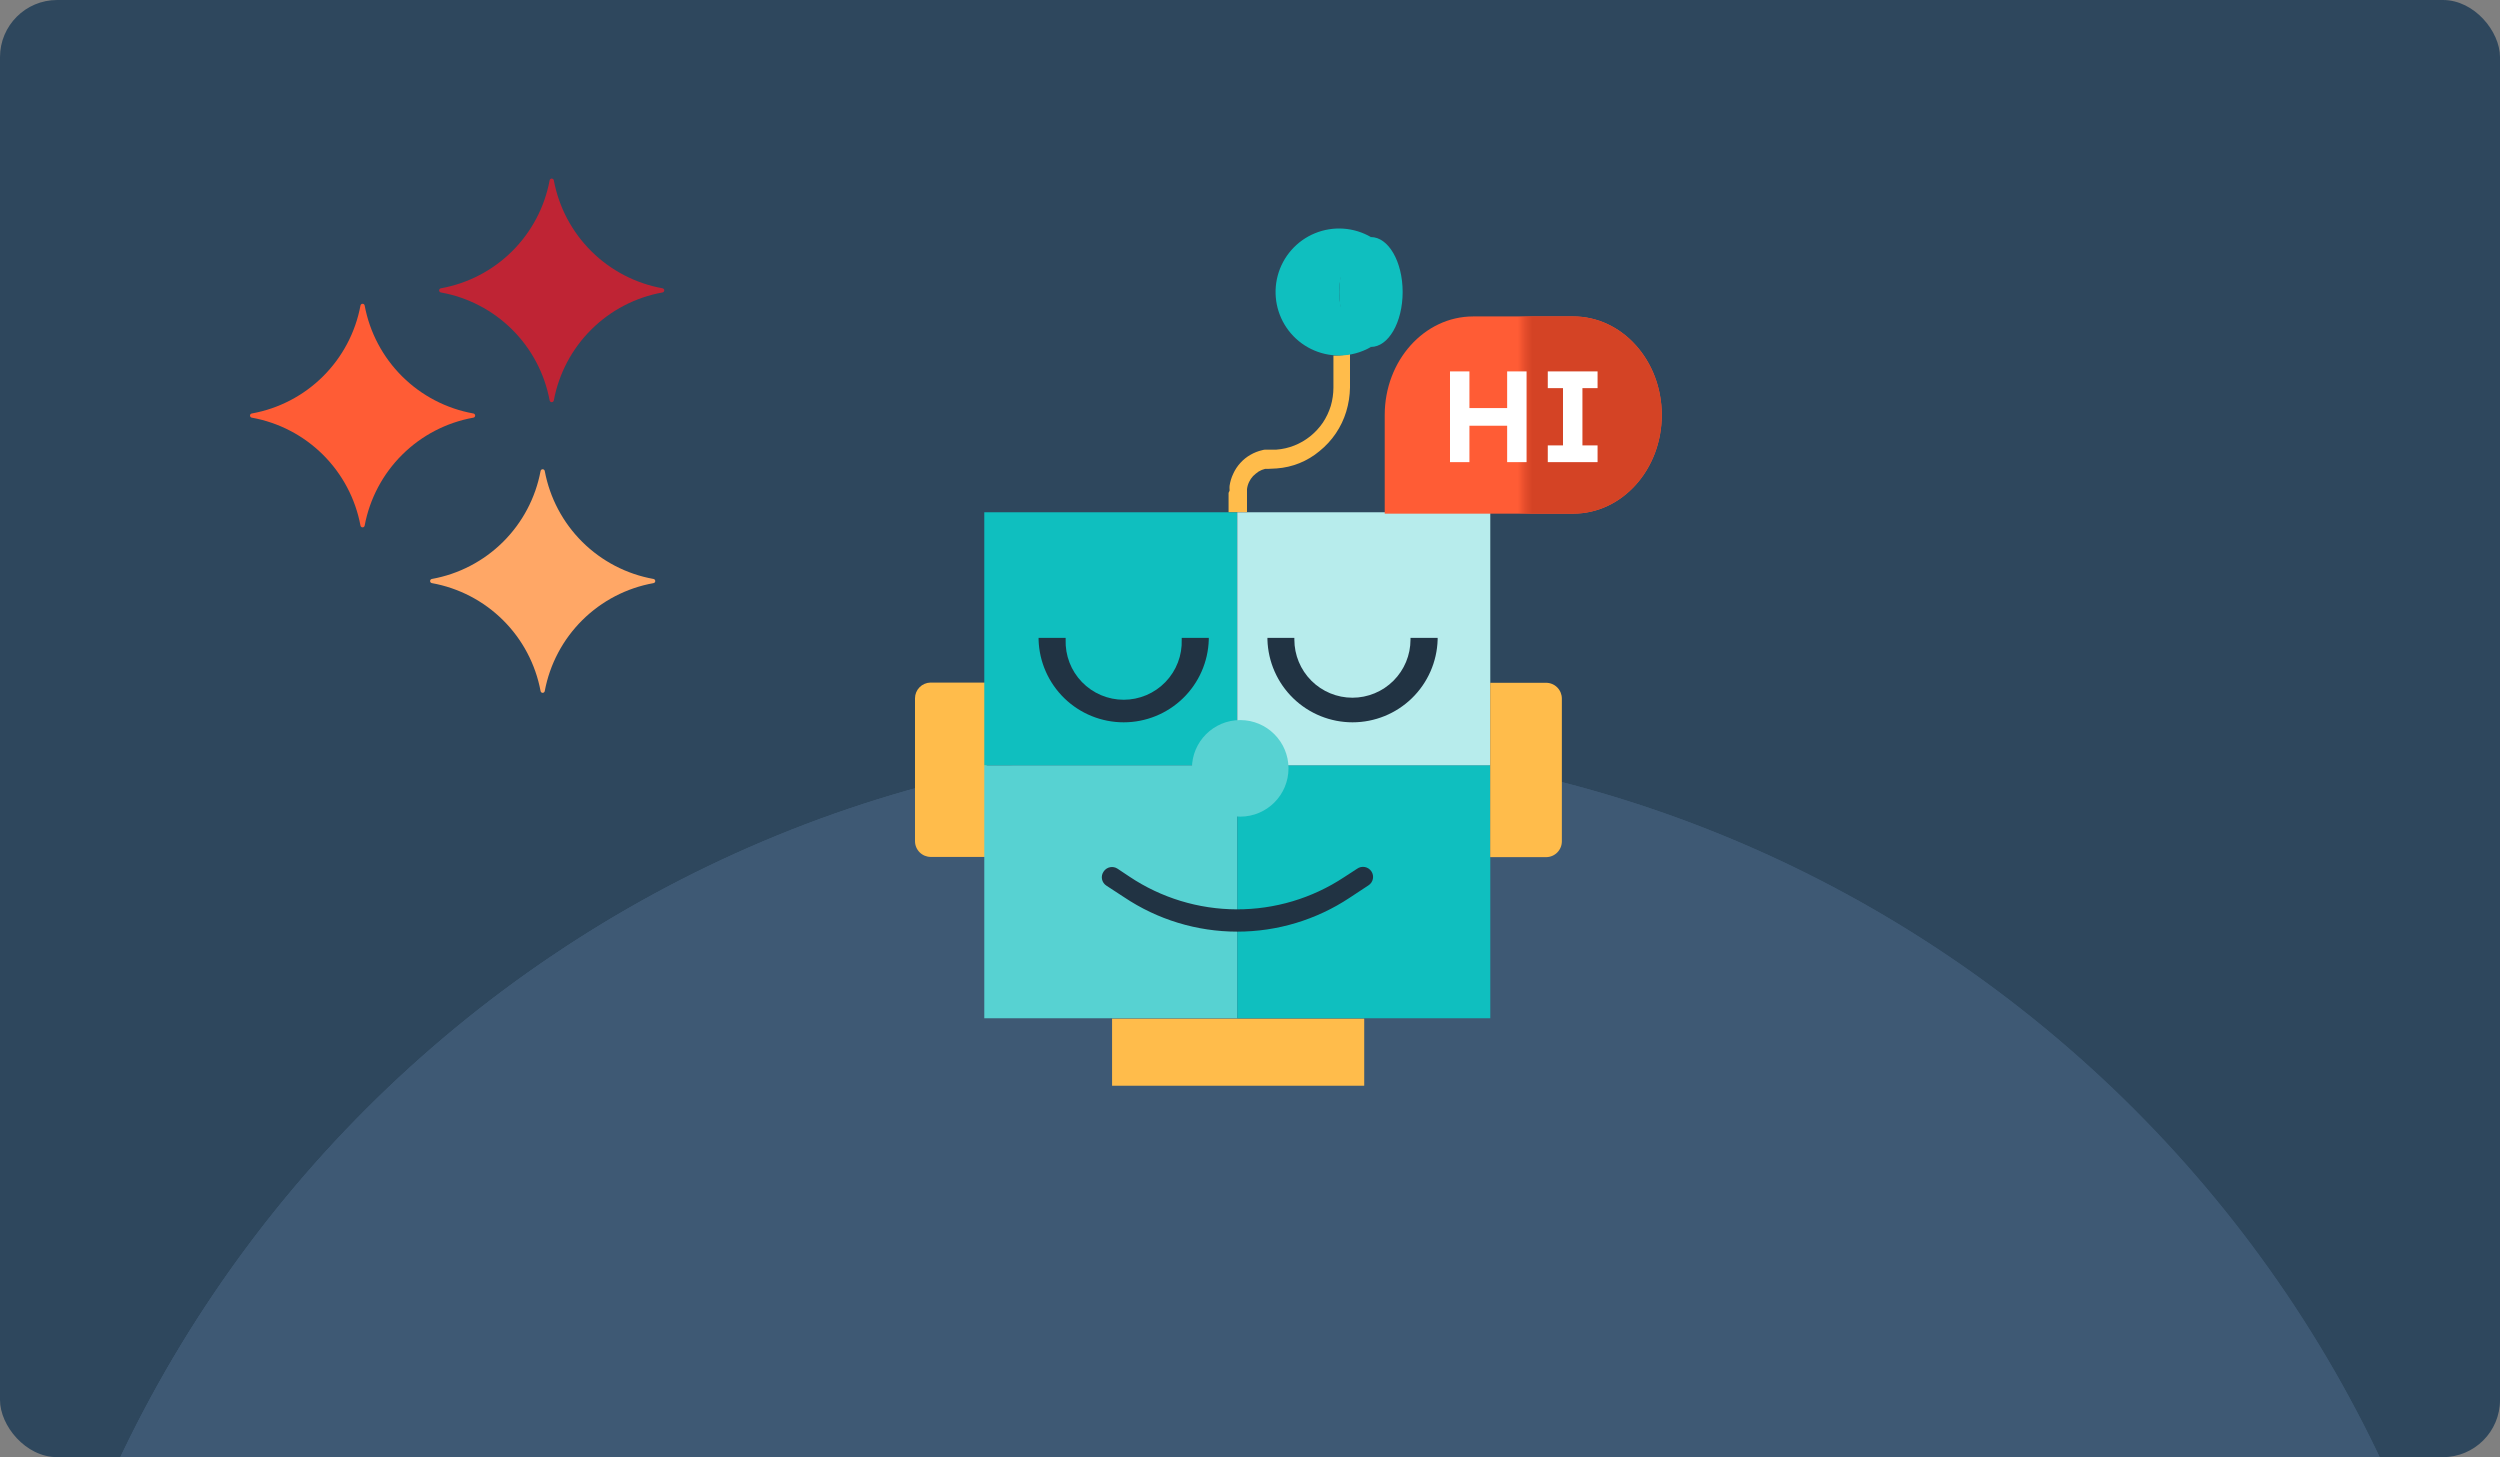 <svg width="350" height="204" viewBox="0 0 350 204" fill="none" xmlns="http://www.w3.org/2000/svg">
<rect x="0" y="0" width="350" height="204" fill="#808080" stroke="none"/>
<g clip-path="url(#clip0_1140_39895)">
<rect width="350" height="204" rx="8" fill="#2E475D"/>
<g clip-path="url(#clip1_1140_39895)">
<path d="M350 629L350 279C350 182.356 271.644 104 175 104C78.356 104 5.28495e-05 182.356 2.64247e-05 279L2.64247e-05 629H350Z" fill="#3E5974"/>
<path d="M175 104C271.65 104 350 182.356 350 279L0 279C0 182.356 78.35 104 175 104Z" fill="#3E5974"/>
<path d="M175 104C128.587 104 84.075 122.437 51.256 155.256C18.437 188.075 0 232.587 0 279H175L175 104Z" fill="#3E5974"/>
</g>
<path d="M138.13 119.97H130.31C129.724 119.97 129.162 119.737 128.747 119.323C128.333 118.908 128.1 118.346 128.1 117.76V97.76C128.102 97.184 128.329 96.632 128.733 96.221C129.136 95.81 129.684 95.573 130.26 95.56H138.13V119.97Z" fill="#FFBC4B"/>
<path d="M190.99 142.6H155.69V152H190.99V142.6Z" fill="#FFBC4B"/>
<path d="M173.22 107.14H137.8V142.56H173.22V107.14Z" fill="#57D2D2"/>
<path d="M173.22 71.72H137.8V107.14H173.22V71.72Z" fill="#0FBFBF"/>
<path d="M208.64 107.14H173.22V142.56H208.64V107.14Z" fill="#0FBFBF"/>
<path d="M208.64 71.72H173.22V107.14H208.64V71.72Z" fill="#B7ECEC"/>
<path d="M197.47 89.3C197.47 89.38 197.47 89.47 197.47 89.55C197.47 91.706 196.614 93.774 195.089 95.299C193.565 96.823 191.497 97.68 189.34 97.68C187.184 97.68 185.116 96.823 183.592 95.299C182.067 93.774 181.21 91.706 181.21 89.55C181.205 89.467 181.205 89.383 181.21 89.3H177.44C177.44 89.38 177.44 89.47 177.44 89.55C177.53 92.65 178.825 95.594 181.05 97.755C183.274 99.916 186.254 101.125 189.355 101.125C192.457 101.125 195.436 99.916 197.661 97.755C199.886 95.594 201.181 92.65 201.27 89.55V89.3H197.47Z" fill="#213343"/>
<path d="M165.44 89.3V89.55C165.479 90.641 165.297 91.728 164.906 92.748C164.515 93.767 163.922 94.697 163.164 95.482C162.406 96.267 161.497 96.892 160.492 97.319C159.487 97.745 158.407 97.965 157.315 97.965C156.224 97.965 155.143 97.745 154.138 97.319C153.134 96.892 152.225 96.267 151.467 95.482C150.708 94.697 150.116 93.767 149.725 92.748C149.334 91.728 149.152 90.641 149.19 89.55V89.3H145.4V89.55C145.49 92.65 146.785 95.594 149.01 97.755C151.234 99.916 154.214 101.125 157.315 101.125C160.417 101.125 163.396 99.916 165.621 97.755C167.846 95.594 169.141 92.65 169.23 89.55V89.3H165.44Z" fill="#213343"/>
<path d="M173.63 114.33C177.364 114.33 180.39 111.304 180.39 107.57C180.39 103.837 177.364 100.81 173.63 100.81C169.897 100.81 166.87 103.837 166.87 107.57C166.87 111.304 169.897 114.33 173.63 114.33Z" fill="#57D2D2"/>
<path d="M173.22 130.43C167.571 130.43 162.05 128.748 157.36 125.6L154.91 124C154.747 123.899 154.607 123.766 154.499 123.608C154.39 123.451 154.315 123.273 154.279 123.085C154.242 122.897 154.245 122.704 154.286 122.517C154.328 122.331 154.407 122.154 154.52 122C154.727 121.693 155.048 121.48 155.411 121.409C155.775 121.338 156.152 121.414 156.46 121.62L158.14 122.74C162.577 125.704 167.79 127.293 173.126 127.309C178.462 127.325 183.685 125.767 188.14 122.83L190 121.62C190.155 121.51 190.33 121.432 190.516 121.391C190.702 121.35 190.894 121.348 191.081 121.383C191.268 121.419 191.445 121.492 191.603 121.598C191.761 121.704 191.896 121.841 192 122C192.101 122.154 192.171 122.326 192.206 122.506C192.24 122.687 192.239 122.873 192.202 123.053C192.165 123.233 192.092 123.404 191.989 123.556C191.886 123.709 191.754 123.839 191.6 123.94L188.93 125.7C184.271 128.784 178.807 130.428 173.22 130.43Z" fill="#213343"/>
<path d="M208.63 95.59H216.45C217.036 95.59 217.598 95.823 218.013 96.237C218.427 96.652 218.66 97.214 218.66 97.8V117.8C218.657 118.384 218.423 118.944 218.009 119.356C217.595 119.769 217.034 120 216.45 120H208.63V95.59Z" fill="#FFBC4B"/>
<path d="M187.1 49.77H186.68V54.26C186.678 55.13 186.553 55.995 186.31 56.83C186.053 57.659 185.679 58.447 185.2 59.17C184.707 59.89 184.11 60.533 183.43 61.08C182.076 62.169 180.423 62.822 178.69 62.95H177.69C177.543 62.94 177.397 62.94 177.25 62.95H177.09C176.954 62.963 176.82 62.99 176.69 63.03C176.121 63.161 175.575 63.377 175.07 63.67C174.538 63.97 174.058 64.355 173.65 64.81C173.237 65.26 172.899 65.773 172.65 66.33C172.396 66.865 172.224 67.434 172.14 68.02C172.124 68.19 172.124 68.36 172.14 68.53V68.7C172.082 68.794 172.035 68.895 172 69V70.15V71.7H174.58V70.19V69V68.7C174.575 68.674 174.575 68.647 174.58 68.62V68.48C174.62 68.133 174.718 67.795 174.87 67.48C175.013 67.176 175.202 66.896 175.43 66.65C175.669 66.419 175.926 66.208 176.2 66.02C176.485 65.846 176.795 65.718 177.12 65.64H177.38H177.58L178.74 65.58C180.946 65.422 183.046 64.572 184.74 63.15C186.508 61.725 187.808 59.802 188.47 57.63C188.802 56.537 188.981 55.403 189 54.26V49.55C188.376 49.691 187.739 49.765 187.1 49.77Z" fill="#FFBC4B"/>
<path d="M187.48 49.77C189.041 49.769 190.576 49.358 191.93 48.58C190.577 47.801 189.454 46.68 188.673 45.329C187.893 43.978 187.481 42.445 187.481 40.885C187.481 39.325 187.893 37.792 188.673 36.441C189.454 35.09 190.577 33.969 191.93 33.19C190.749 32.505 189.427 32.101 188.065 32.01C186.703 31.919 185.339 32.142 184.077 32.663C182.815 33.183 181.691 33.988 180.79 35.013C179.889 36.038 179.237 37.257 178.883 38.575C178.529 39.894 178.484 41.276 178.75 42.614C179.016 43.953 179.587 45.212 180.418 46.295C181.25 47.377 182.319 48.254 183.543 48.856C184.768 49.459 186.115 49.772 187.48 49.77Z" fill="#0FBFBF"/>
<path d="M191.93 48.57C194.382 48.57 196.37 45.127 196.37 40.88C196.37 36.633 194.382 33.19 191.93 33.19C189.478 33.19 187.49 36.633 187.49 40.88C187.49 45.127 189.478 48.57 191.93 48.57Z" fill="#0FBFBF"/>
<path d="M206.25 44.3H220.25C227.1 44.3 232.65 50.48 232.65 58.1C232.65 65.72 227.1 71.91 220.25 71.91H193.86V58.1C193.86 50.48 199.41 44.3 206.25 44.3Z" fill="#FF5C35"/>
<mask id="mask0_1140_39895" style="mask-type:luminance" maskUnits="userSpaceOnUse" x="213" y="40" width="26" height="38">
<path d="M213.4 77.65H239V40H213.4V77.65Z" fill="white"/>
</mask>
<g mask="url(#mask0_1140_39895)">
<path d="M206.25 44.3H220.25C227.1 44.3 232.65 50.48 232.65 58.1C232.65 65.72 227.1 71.91 220.25 71.91H193.86V58.1C193.86 50.48 199.41 44.3 206.25 44.3Z" fill="#D44325"/>
</g>
<path d="M211 57.13H205.72V52H203V64.7H205.72V59.6H211V64.7H213.72V52H211V57.13Z" fill="white"/>
<path d="M223.66 54.34V52H216.69V54.34H218.82V62.36H216.69V64.7H223.66V62.36H221.54V54.34H223.66Z" fill="white"/>
<g clip-path="url(#clip2_1140_39895)">
<path d="M61.735 40.36C65.503 39.683 68.977 37.875 71.694 35.176C74.411 32.477 76.244 29.014 76.948 25.248C76.96 25.179 76.996 25.116 77.049 25.07C77.103 25.025 77.171 25 77.242 25C77.312 25 77.38 25.025 77.434 25.07C77.488 25.116 77.523 25.179 77.535 25.248C78.24 29.014 80.073 32.477 82.79 35.175C85.507 37.874 88.981 39.682 92.749 40.36C92.818 40.371 92.881 40.406 92.927 40.46C92.972 40.513 92.997 40.581 92.997 40.651C92.997 40.722 92.972 40.79 92.927 40.843C92.881 40.897 92.818 40.932 92.749 40.944C88.98 41.62 85.507 43.429 82.789 46.128C80.072 48.827 78.239 52.29 77.535 56.056C77.523 56.125 77.488 56.188 77.434 56.234C77.38 56.279 77.312 56.304 77.242 56.304C77.171 56.304 77.103 56.279 77.049 56.234C76.996 56.188 76.96 56.125 76.948 56.056C76.243 52.29 74.411 48.828 71.694 46.13C68.976 43.431 65.503 41.623 61.735 40.947C61.663 40.938 61.598 40.903 61.55 40.849C61.502 40.795 61.476 40.725 61.476 40.653C61.476 40.581 61.502 40.511 61.55 40.457C61.598 40.403 61.663 40.368 61.735 40.36V40.36Z" fill="#BF2434"/>
<path d="M35.249 57.888C39.018 57.211 42.493 55.403 45.211 52.703C47.929 50.004 49.762 46.542 50.466 42.776C50.478 42.707 50.514 42.644 50.567 42.598C50.621 42.553 50.689 42.528 50.76 42.528C50.83 42.528 50.898 42.553 50.952 42.598C51.006 42.644 51.041 42.707 51.053 42.776C51.758 46.542 53.591 50.005 56.31 52.704C59.028 55.403 62.503 57.211 66.273 57.888C66.343 57.899 66.406 57.935 66.451 57.988C66.497 58.042 66.522 58.11 66.522 58.18C66.522 58.25 66.497 58.318 66.451 58.372C66.406 58.425 66.343 58.461 66.273 58.472C62.503 59.149 59.028 60.957 56.31 63.656C53.591 66.355 51.758 69.818 51.053 73.584C51.041 73.653 51.006 73.716 50.952 73.762C50.898 73.807 50.83 73.832 50.76 73.832C50.689 73.832 50.621 73.807 50.567 73.762C50.514 73.716 50.478 73.653 50.466 73.584C49.762 69.818 47.929 66.356 45.211 63.657C42.493 60.958 39.018 59.149 35.249 58.472C35.179 58.461 35.116 58.425 35.071 58.372C35.025 58.318 35 58.25 35 58.18C35 58.11 35.025 58.042 35.071 57.988C35.116 57.935 35.179 57.899 35.249 57.888V57.888Z" fill="#FF5C35"/>
<path d="M60.458 81.054C64.229 80.377 67.704 78.569 70.423 75.87C73.142 73.171 74.975 69.709 75.68 65.943C75.691 65.873 75.727 65.81 75.78 65.764C75.834 65.718 75.902 65.693 75.973 65.693C76.043 65.693 76.112 65.718 76.165 65.764C76.219 65.81 76.255 65.873 76.266 65.943C76.971 69.709 78.804 73.171 81.523 75.87C84.242 78.569 87.717 80.377 91.488 81.054C91.557 81.066 91.62 81.101 91.666 81.154C91.712 81.208 91.737 81.276 91.737 81.346C91.737 81.416 91.712 81.484 91.666 81.538C91.62 81.591 91.557 81.627 91.488 81.638C87.717 82.315 84.242 84.123 81.523 86.822C78.805 89.52 76.971 92.982 76.266 96.748C76.255 96.817 76.219 96.881 76.165 96.927C76.112 96.972 76.043 96.998 75.973 96.998C75.902 96.998 75.834 96.972 75.78 96.927C75.727 96.881 75.691 96.817 75.68 96.748C74.975 92.982 73.142 89.52 70.423 86.82C67.704 84.121 64.229 82.313 60.458 81.636C60.39 81.624 60.328 81.588 60.284 81.535C60.239 81.482 60.215 81.415 60.215 81.345C60.215 81.276 60.239 81.209 60.284 81.156C60.328 81.103 60.39 81.067 60.458 81.054Z" fill="#FFA766"/>
</g>
</g>
<defs>
<clipPath id="clip0_1140_39895">
<rect width="350" height="204" rx="8" fill="white"/>
</clipPath>
<clipPath id="clip1_1140_39895">
<rect width="350" height="525" fill="white" transform="translate(0 104)"/>
</clipPath>
<clipPath id="clip2_1140_39895">
<rect width="58" height="72" fill="white" transform="translate(35 25)"/>
</clipPath>
</defs>
</svg>
